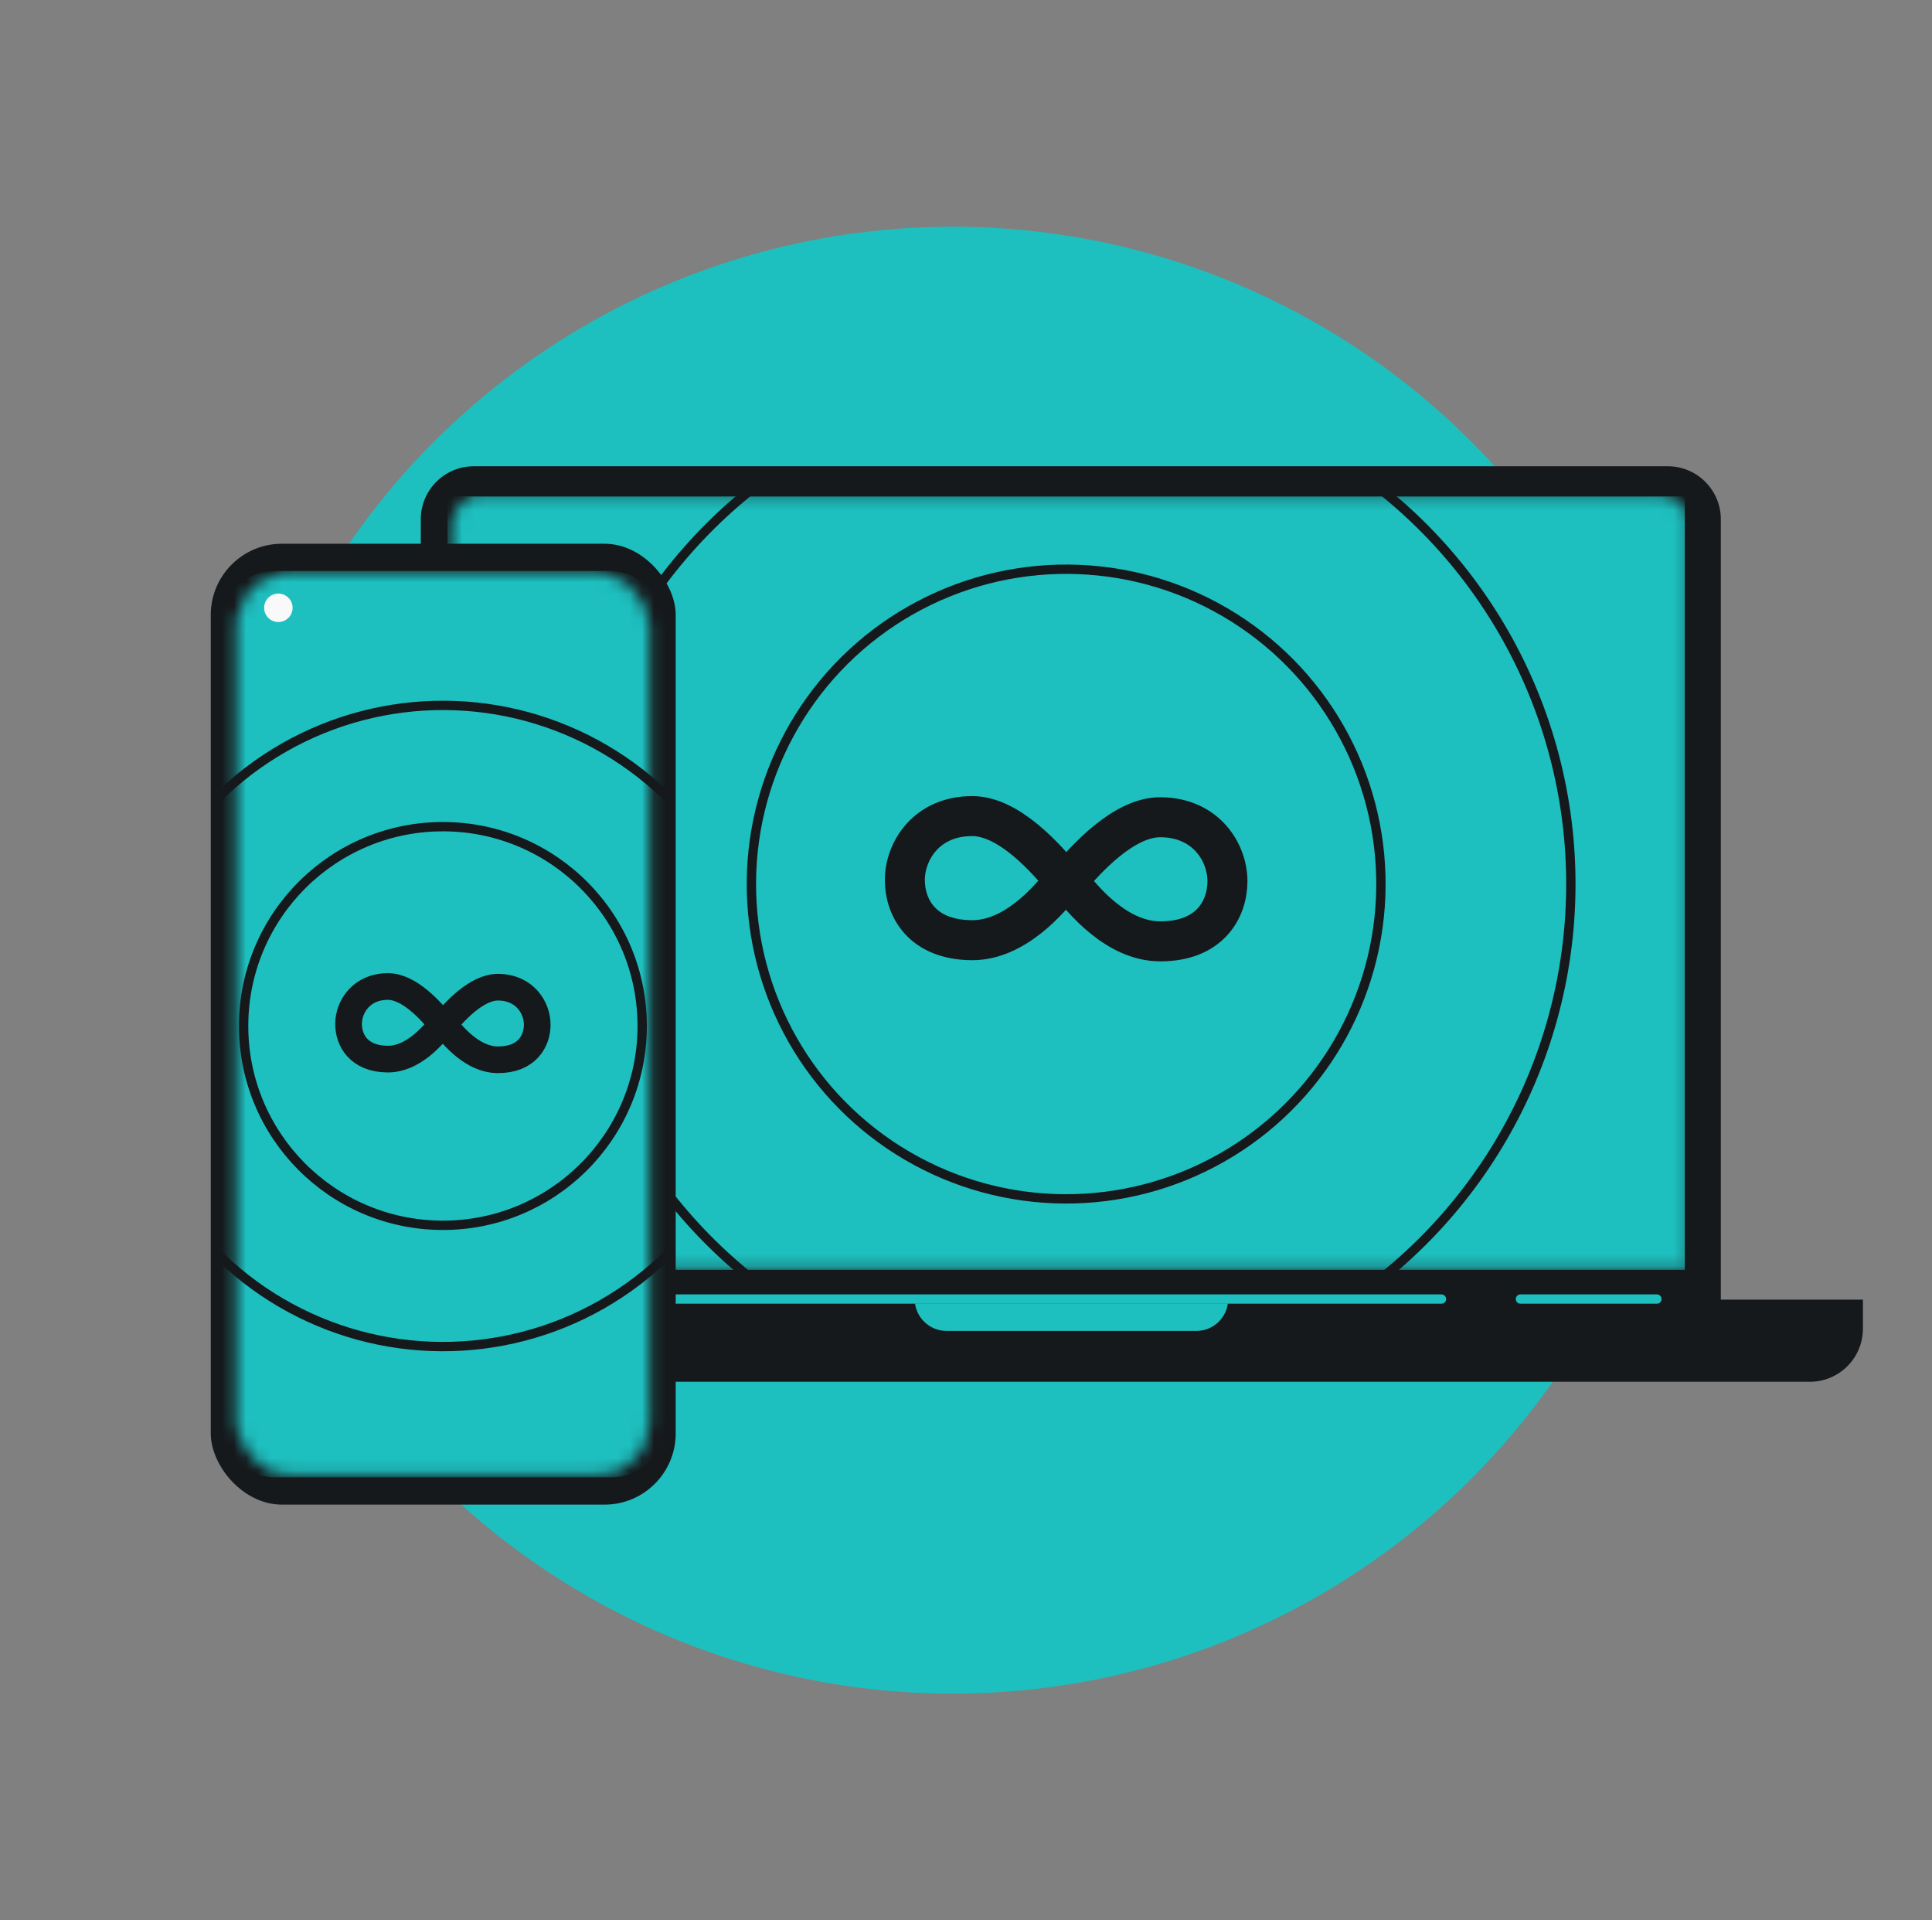 <svg width="161" height="160" viewBox="0 0 161 160" fill="none" xmlns="http://www.w3.org/2000/svg">
<rect x="0" y="0" width="161" height="160" fill="#808080" stroke="none"/>
<circle cx="79.389" cy="80" r="61.111" fill="#1EBFBF"/>
<path d="M23.304 108.281H155.244V110.699C155.244 113.145 153.262 115.127 150.816 115.127H27.732C25.286 115.127 23.304 113.145 23.304 110.699V108.281Z" fill="#16191C"/>
<path d="M78.881 110.89H99.692C101.16 110.89 102.349 109.701 102.349 108.234H76.225C76.225 109.701 77.414 110.89 78.881 110.89Z" fill="#1EBFBF"/>
<path d="M35.064 43.274C35.064 40.828 37.046 38.846 39.492 38.846H138.975C141.421 38.846 143.403 40.828 143.403 43.274V108.602H35.064V43.274Z" fill="#16191C"/>
<mask id="mask0_2163_1061" style="mask-type:alpha" maskUnits="userSpaceOnUse" x="37" y="41" width="104" height="65">
<path d="M37.937 43.577C37.937 42.503 38.807 41.632 39.882 41.632H138.557C139.632 41.632 140.502 42.503 140.502 43.577V105.534H37.937V43.577Z" fill="#1EBFBF" stroke="white" stroke-width="0.538"/>
</mask>
<g mask="url(#mask0_2163_1061)">
<rect x="37.295" y="41.363" width="103.104" height="64.44" fill="#1EBFBF"/>
<circle cx="88.847" cy="73.657" r="26.231" transform="rotate(0.346 88.847 73.657)" stroke="#16191C" stroke-width="0.778"/>
<circle cx="88.846" cy="73.658" r="42.059" transform="rotate(0.346 88.846 73.658)" stroke="#16191C" stroke-width="0.778"/>
</g>
<path d="M56.267 108.234H120.123" stroke="#1EBFBF" stroke-width="0.778" stroke-linecap="round"/>
<path d="M126.705 108.234H138.072" stroke="#1EBFBF" stroke-width="0.778" stroke-linecap="round"/>
<path d="M80.987 78.335C84.532 78.357 87.408 75.026 88.698 73.36C87.232 71.578 84.122 68.014 81.05 67.996C77.209 67.972 75.419 70.916 75.404 73.279C75.39 75.643 76.851 78.31 80.987 78.335Z" stroke="#16191C" stroke-width="3.333" stroke-linecap="round"/>
<path d="M96.644 78.43C93.099 78.408 90.263 75.043 88.993 73.361C90.481 71.598 93.634 68.072 96.706 68.09C100.547 68.113 102.301 71.078 102.287 73.442C102.273 75.805 100.78 78.455 96.644 78.43Z" stroke="#16191C" stroke-width="3.333" stroke-linecap="round"/>
<rect x="17.564" y="45.303" width="38.744" height="80.059" rx="5.93" fill="#16191C"/>
<mask id="mask1_2163_1061" style="mask-type:alpha" maskUnits="userSpaceOnUse" x="19" y="47" width="36" height="76">
<rect x="19.845" y="47.812" width="34.182" height="75.02" rx="4.346" fill="#D9D9D9" stroke="white" stroke-width="0.198"/>
</mask>
<g mask="url(#mask1_2163_1061)">
<rect x="18.426" y="47.571" width="36.967" height="75.524" rx="4.444" fill="#1EBFBF"/>
<circle cx="36.909" cy="85.483" r="16.607" transform="rotate(0.346 36.909 85.483)" stroke="#16191C" stroke-width="0.778"/>
<circle cx="36.909" cy="85.483" r="26.712" transform="rotate(0.346 36.909 85.483)" stroke="#16191C" stroke-width="0.778"/>
<circle cx="23.197" cy="50.641" r="1.186" fill="#F9F9F9"/>
<path d="M32.312 88.243C34.386 88.255 36.068 86.307 36.822 85.333C35.965 84.291 34.145 82.206 32.349 82.195C30.102 82.182 29.055 83.903 29.047 85.286C29.038 86.668 29.893 88.228 32.312 88.243Z" stroke="#16191C" stroke-width="2.222" stroke-linecap="round"/>
<path d="M41.47 88.298C39.396 88.286 37.738 86.317 36.995 85.334C37.865 84.302 39.709 82.24 41.506 82.251C43.752 82.264 44.779 83.998 44.77 85.381C44.762 86.763 43.889 88.313 41.47 88.298Z" stroke="#16191C" stroke-width="2.222" stroke-linecap="round"/>
</g>
</svg>